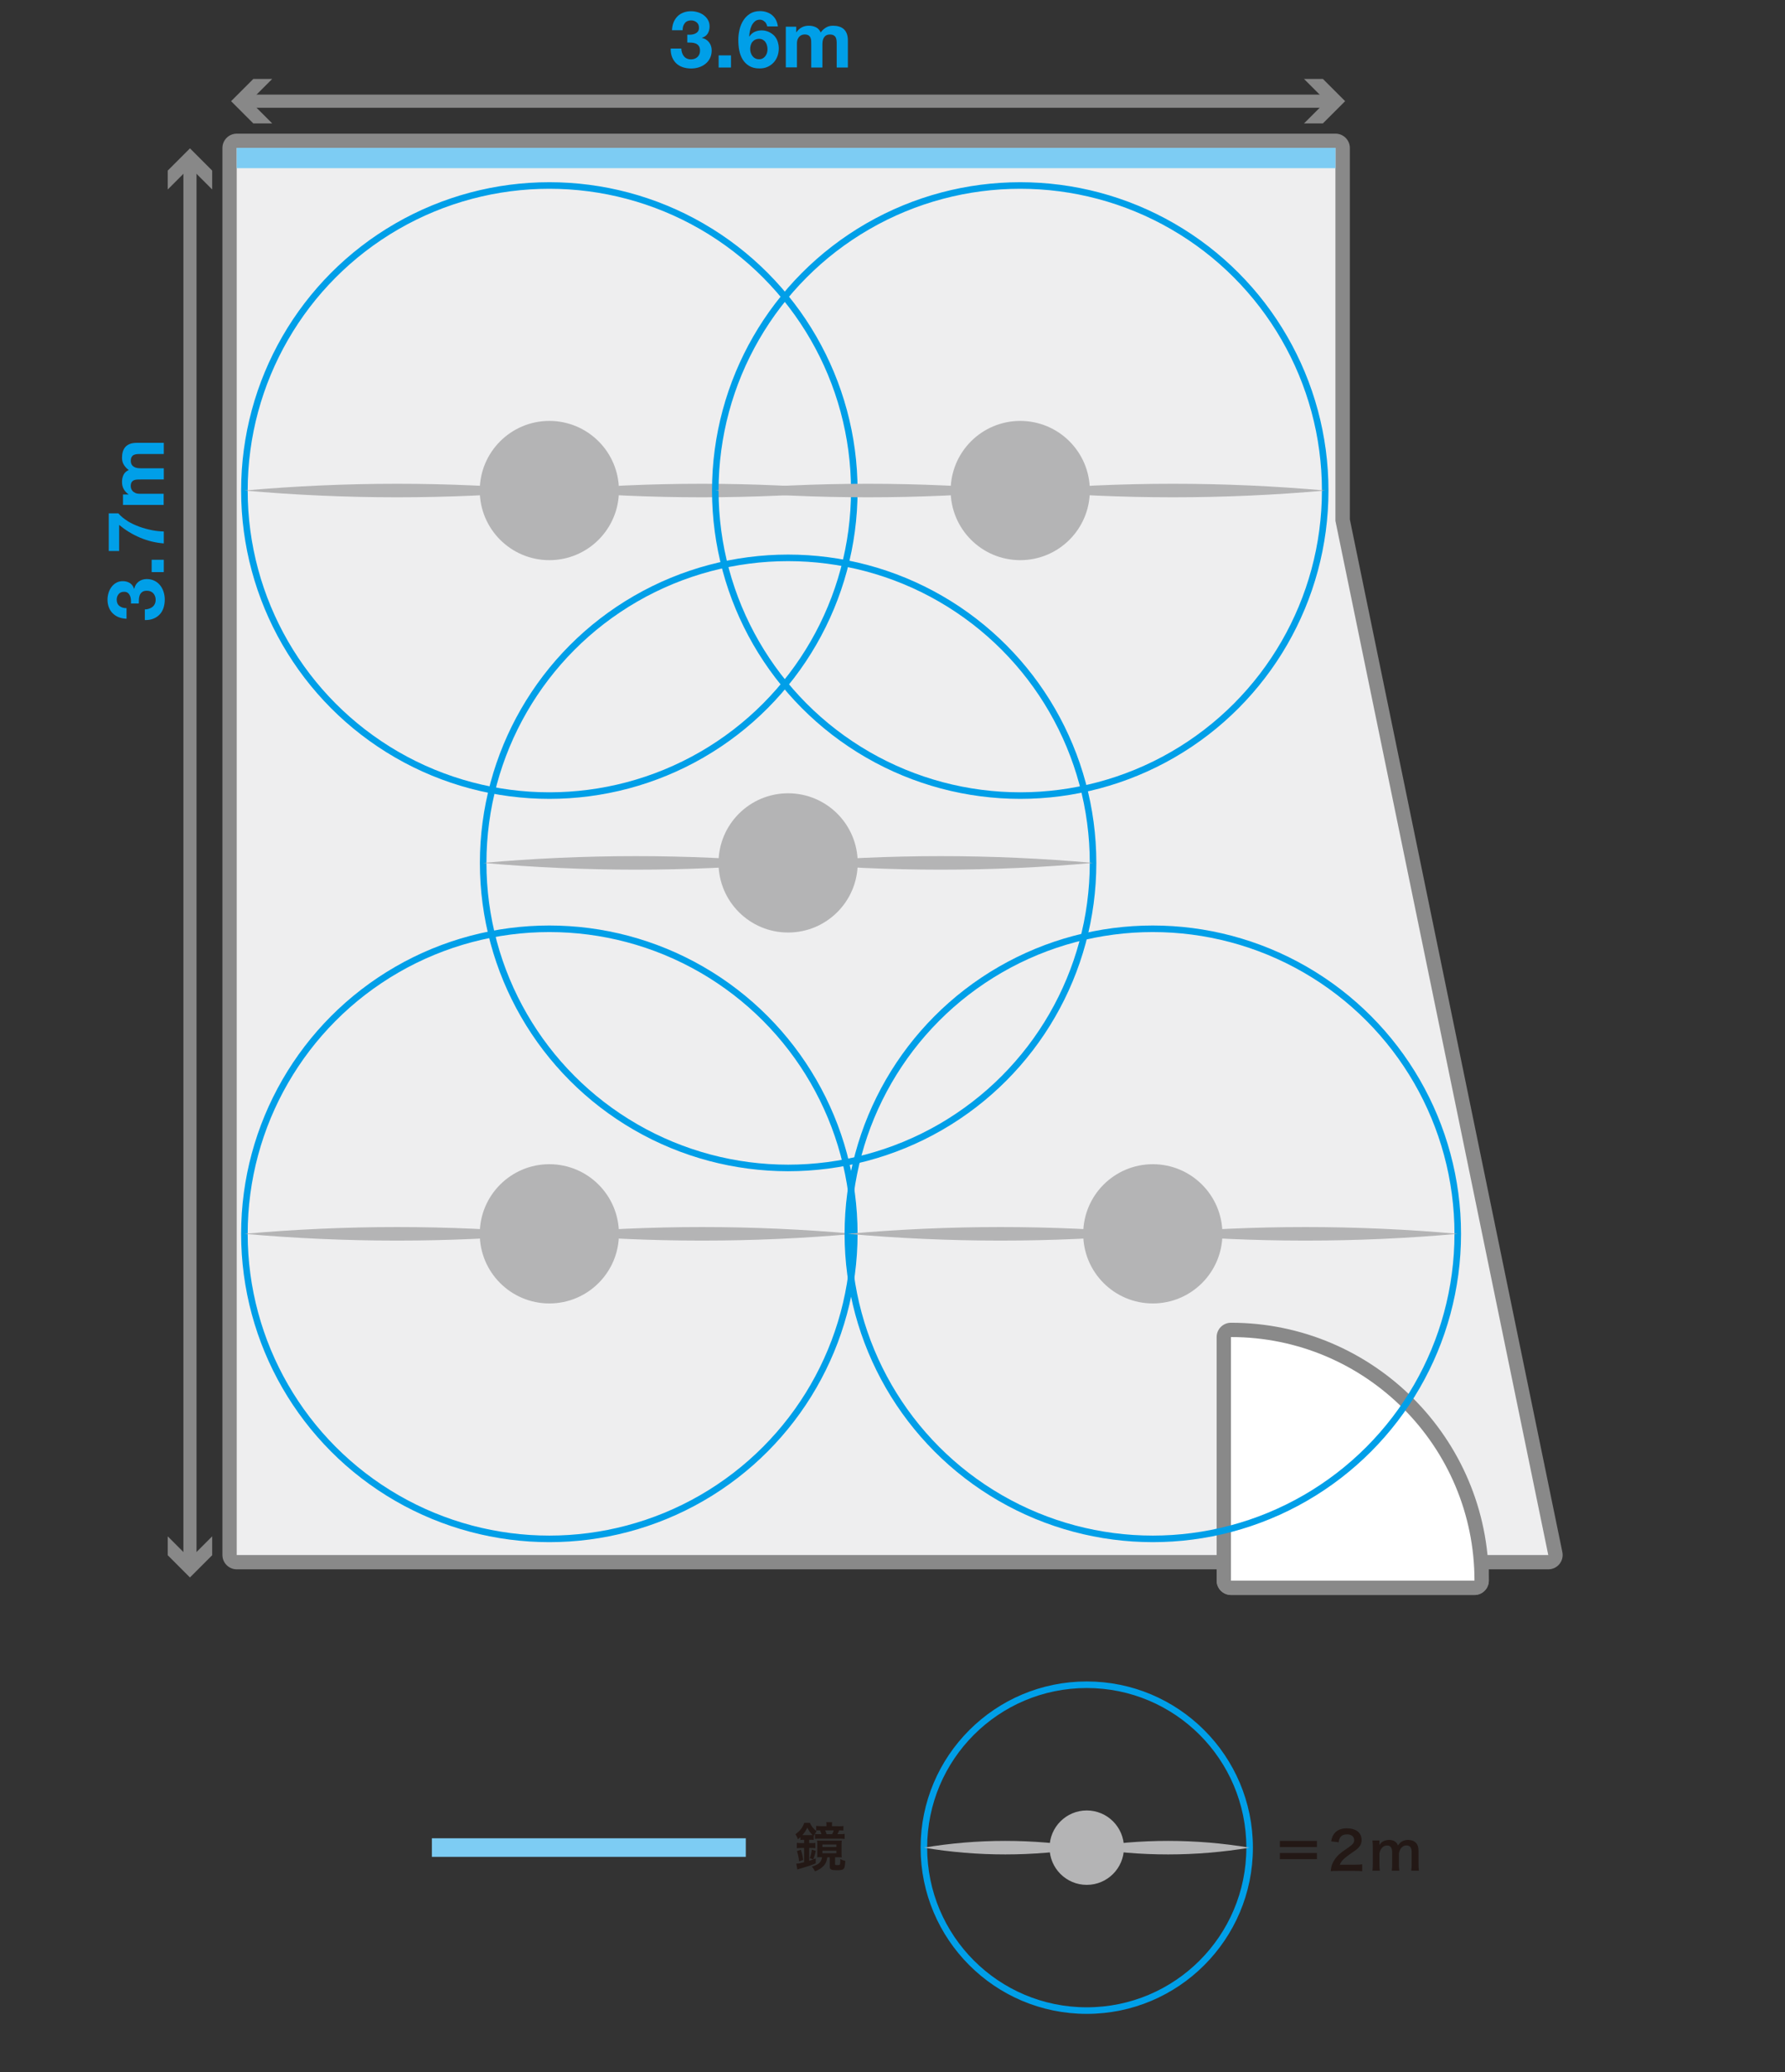 <?xml version="1.0" encoding="UTF-8"?>
<svg id="_レイヤー_2" data-name="レイヤー 2" xmlns="http://www.w3.org/2000/svg" viewBox="0 0 272.13 315.78">
  <rect x="0" y="0" width="272.13" height="315.78" fill="#333333" stroke="none"/>
  <defs>
    <style>
      .cls-1, .cls-2, .cls-3 {
        fill: none;
      }

      .cls-1, .cls-4, .cls-5, .cls-6, .cls-7, .cls-8, .cls-9, .cls-10, .cls-11 {
        stroke-width: 0px;
      }

      .cls-2 {
        stroke: #888;
        stroke-width: 2px;
      }

      .cls-2, .cls-3 {
        stroke-miterlimit: 10;
      }

      .cls-3 {
        stroke: #009fe8;
      }

      .cls-4 {
        fill: #888;
      }

      .cls-5 {
        fill: #898989;
      }

      .cls-6 {
        fill: #231815;
      }

      .cls-7 {
        fill: #b4b4b5;
      }

      .cls-8 {
        fill: #7dccf3;
      }

      .cls-9 {
        fill: #fff;
      }

      .cls-10 {
        fill: #eeeeef;
      }

      .cls-11 {
        fill: #009fe8;
      }
    </style>
  </defs>
  <g id="_ガイド" data-name="ガイド">
    <rect class="cls-1" y="3.97" width="272.13" height="311.81"/>
  </g>
  <g id="_4studio" data-name="4studio">
    <g>
      <g>
        <path class="cls-10" d="M187.66,241.99c-.6,0-1.09-.49-1.09-1.09v-2.82H36.09c-.6,0-1.09-.49-1.09-1.09V22.55c0-.6.49-1.09,1.09-1.09h167.51c.6,0,1.09.49,1.09,1.09v56.72l32.43,157.5c.07.32-.02.65-.22.91-.21.25-.52.4-.84.4h-10.15v2.82c0,.6-.49,1.09-1.09,1.09h-37.13Z"/>
        <path class="cls-5" d="M203.59,22.55v56.83l32.45,157.61h-11.24v3.91h-37.13v-3.91H36.09V22.55h167.51M203.59,20.37H36.09c-1.2,0-2.18.98-2.18,2.18v214.44c0,1.2.98,2.18,2.18,2.18h149.4v1.73c0,1.2.98,2.18,2.18,2.18h37.13c1.2,0,2.18-.98,2.18-2.18v-1.73h9.07c.65,0,1.27-.29,1.69-.8.41-.51.58-1.17.45-1.82l-32.4-157.39V22.55c0-1.2-.98-2.18-2.18-2.18h0Z"/>
      </g>
      <g>
        <path class="cls-9" d="M187.66,241.99c-.6,0-1.09-.49-1.09-1.09v-37.13c0-.6.49-1.09,1.09-1.09,21.08,0,38.22,17.15,38.22,38.22,0,.6-.49,1.09-1.09,1.09h-37.13Z"/>
        <path class="cls-5" d="M187.66,203.77c20.51,0,37.13,16.62,37.13,37.13h-37.13v-37.13M187.66,201.59c-1.2,0-2.18.98-2.18,2.18v37.13c0,1.2.98,2.18,2.18,2.18h37.13c1.2,0,2.18-.98,2.18-2.18,0-21.68-17.63-39.31-39.31-39.31h0Z"/>
      </g>
      <rect class="cls-8" x="118.3" y="-59.66" width="3.09" height="167.51" transform="translate(95.75 143.93) rotate(-90)"/>
    </g>
    <rect class="cls-8" x="88.35" y="257.66" width="2.83" height="47.86" transform="translate(371.36 191.81) rotate(90)"/>
    <path class="cls-6" d="M122.5,280.39c-.17,0-.32,0-.47.03v-.44c-.14.14-.2.19-.38.34-.12-.34-.2-.5-.38-.78.68-.48,1.11-1.03,1.34-1.73h.87c.25.57.5.88,1.02,1.28-.18.24-.32.46-.45.74v.58c-.14-.02-.26-.02-.47-.02h-.22v.51h.3c.28,0,.44,0,.64-.04v.82c-.18-.03-.34-.04-.64-.04h-.3v1.95c.35-.11.52-.17,1-.35v.74c-.7.3-1.06.42-2.16.74-.3.08-.5.15-.64.2l-.16-.89c.34-.02.67-.09,1.19-.22v-2.17h-.36c-.31,0-.54.02-.75.04v-.82c.19.02.44.04.76.04h.35v-.51h-.1ZM121.83,283.69c-.06-.56-.14-.98-.33-1.58l.6-.21c.18.56.26.91.35,1.56l-.62.22ZM123.59,279.67c.14,0,.18,0,.29,0-.36-.36-.54-.62-.8-1.13-.26.51-.42.76-.76,1.14h1.27ZM123.46,283.19c.17-.48.24-.79.3-1.3l.61.19c-.1.49-.22.86-.38,1.29l-.54-.18ZM125.27,283.04c-.24,0-.43,0-.69.02.02-.16.02-.28.02-.58v-1.34c0-.28,0-.44-.03-.63.22.02.43.02.77.02h2.25c.35,0,.5,0,.74-.02-.02.18-.03.29-.03.6v1.32c0,.31,0,.46.03.64-.18-.02-.37-.02-.67-.02h-.35v1.04c0,.14.04.16.36.16.25,0,.34-.03.38-.11.04-.09.06-.34.06-.82.29.16.5.24.76.29-.08,1.32-.16,1.42-1.3,1.42-.84,0-1.07-.11-1.07-.52v-1.45h-.37c-.11.59-.21.85-.44,1.16-.18.22-.46.47-.75.65-.21.13-.37.2-.71.33-.1-.27-.25-.48-.46-.72,1.06-.33,1.42-.66,1.56-1.42h-.06ZM127.72,278.33c.38,0,.62,0,.86-.05v.7c-.24-.02-.29-.02-.65-.03-.08.21-.16.38-.26.58h.28c.41,0,.6,0,.82-.04v.77c-.27-.03-.48-.04-.9-.04h-2.81c-.34,0-.6,0-.82.03v-.75c.17.02.42.03.77.03h.22c-.07-.23-.14-.39-.22-.58h-.08c-.22,0-.35,0-.5.02v-.7c.26.03.51.05.86.05h.71v-.13c0-.18,0-.33-.03-.48h.9c-.02.14-.03.28-.03.48v.13h.9ZM125.38,281.49h2.13v-.38h-2.13v.38ZM125.38,282.44h2.13v-.38h-2.13v.38ZM126.86,279.54c.12-.23.15-.32.25-.58h-1.31c.11.24.16.36.22.58h.84Z"/>
    <g>
      <circle class="cls-3" cx="165.68" cy="281.59" r="24.83"/>
      <g>
        <circle class="cls-7" cx="165.68" cy="281.59" r="5.67"/>
        <g>
          <path class="cls-7" d="M190.51,281.59c-8.21,1.37-16.62,1.38-24.83,0,8.2-1.38,16.62-1.37,24.83,0h0Z"/>
          <path class="cls-7" d="M165.68,281.59c-8.21,1.37-16.62,1.38-24.83,0,8.2-1.38,16.62-1.37,24.83,0h0Z"/>
        </g>
      </g>
    </g>
    <g>
      <circle class="cls-3" cx="83.75" cy="188.04" r="46.49"/>
      <g>
        <circle class="cls-7" cx="83.75" cy="188.04" r="10.61"/>
        <g>
          <path class="cls-7" d="M37.26,188.04c15.46-1.37,31.03-1.38,46.49,0-15.46,1.38-31.03,1.37-46.49,0h0Z"/>
          <path class="cls-7" d="M83.75,188.04c15.46-1.37,31.03-1.38,46.49,0-15.46,1.38-31.03,1.37-46.49,0h0Z"/>
        </g>
      </g>
    </g>
    <g>
      <circle class="cls-3" cx="175.75" cy="188.04" r="46.49"/>
      <g>
        <circle class="cls-7" cx="175.75" cy="188.04" r="10.61"/>
        <g>
          <path class="cls-7" d="M129.26,188.04c15.46-1.37,31.03-1.38,46.49,0-15.46,1.38-31.03,1.37-46.49,0h0Z"/>
          <path class="cls-7" d="M175.75,188.04c15.46-1.37,31.03-1.38,46.49,0-15.46,1.38-31.03,1.37-46.49,0h0Z"/>
        </g>
      </g>
    </g>
    <g>
      <circle class="cls-3" cx="120.15" cy="131.51" r="46.49"/>
      <g>
        <circle class="cls-7" cx="120.15" cy="131.51" r="10.61"/>
        <g>
          <path class="cls-7" d="M73.66,131.51c15.46-1.37,31.03-1.38,46.49,0-15.46,1.38-31.03,1.37-46.49,0h0Z"/>
          <path class="cls-7" d="M120.15,131.51c15.46-1.37,31.03-1.38,46.49,0-15.46,1.38-31.03,1.37-46.49,0h0Z"/>
        </g>
      </g>
    </g>
    <g>
      <circle class="cls-3" cx="83.75" cy="74.76" r="46.49"/>
      <g>
        <circle class="cls-7" cx="83.75" cy="74.76" r="10.61"/>
        <g>
          <path class="cls-7" d="M37.26,74.76c15.46-1.37,31.03-1.38,46.49,0-15.46,1.38-31.03,1.37-46.49,0h0Z"/>
          <path class="cls-7" d="M83.75,74.76c15.46-1.37,31.03-1.38,46.49,0-15.46,1.38-31.03,1.37-46.49,0h0Z"/>
        </g>
      </g>
    </g>
    <g>
      <circle class="cls-3" cx="155.54" cy="74.76" r="46.49"/>
      <g>
        <circle class="cls-7" cx="155.54" cy="74.76" r="10.61"/>
        <g>
          <path class="cls-7" d="M109.05,74.76c15.46-1.37,31.03-1.38,46.49,0-15.46,1.38-31.03,1.37-46.49,0h0Z"/>
          <path class="cls-7" d="M155.54,74.76c15.46-1.37,31.03-1.38,46.49,0-15.46,1.38-31.03,1.37-46.49,0h0Z"/>
        </g>
      </g>
    </g>
    <g>
      <path class="cls-6" d="M200.77,280.56v.94h-5.65v-.94h5.65ZM200.77,282.4v.94h-5.65v-.94h5.65Z"/>
      <path class="cls-6" d="M203.9,285.14c-.62,0-.75,0-1.03.04.05-.46.1-.74.21-1.02.22-.58.58-1.09,1.09-1.57.28-.25.52-.43,1.32-.97.74-.5.96-.77.96-1.18,0-.54-.42-.88-1.1-.88-.46,0-.82.16-1.02.47-.14.19-.19.37-.25.74l-1.14-.14c.11-.61.26-.94.55-1.28.4-.46,1.03-.71,1.83-.71,1.4,0,2.26.67,2.26,1.77,0,.53-.18.91-.57,1.28-.22.21-.3.27-1.34.98-.35.25-.75.58-.95.8-.24.26-.34.42-.46.72h2.24c.5,0,.9-.02,1.17-.06v1.05c-.38-.03-.7-.05-1.21-.05h-2.57Z"/>
      <path class="cls-6" d="M209.23,285.09c.04-.34.06-.61.06-1.04v-2.51c0-.5-.02-.74-.06-1.04h1.07v.41s0,.17,0,.3c.23-.49.82-.8,1.49-.8.43,0,.78.12,1.03.36.14.13.21.23.3.48.27-.36.42-.5.67-.63.26-.14.54-.21.89-.21.51,0,.93.16,1.2.46.26.29.38.65.38,1.22v1.97c0,.45.02.71.06,1.04h-1.17c.05-.33.06-.57.06-1.04v-1.79c0-.7-.25-1.02-.78-1.02-.26,0-.46.07-.66.24-.28.24-.41.5-.5.99v1.58c0,.44.02.71.06,1.04h-1.15c.05-.34.06-.58.06-1.04v-1.79c0-.67-.26-1.01-.78-1.01-.34,0-.61.14-.82.42-.18.23-.26.42-.34.8v1.58c0,.43.02.67.06,1.04h-1.13Z"/>
    </g>
    <g>
      <path class="cls-11" d="M105.37,5.28c.21-.02.4-.06.58-.14.18-.08.33-.19.44-.33.12-.14.17-.34.17-.58,0-.36-.12-.64-.36-.83s-.52-.29-.83-.29c-.43,0-.76.14-.98.43-.22.28-.33.64-.32,1.07h-1.62c.02-.43.09-.83.23-1.18.14-.36.34-.66.59-.92.25-.26.55-.45.91-.59.35-.14.74-.21,1.18-.21.34,0,.67.05,1.01.15s.64.25.91.45c.27.2.49.44.65.73.17.29.25.62.25,1,0,.41-.1.77-.29,1.08-.2.31-.49.52-.88.64v.02c.46.1.83.33,1.09.67.26.34.4.76.4,1.24,0,.44-.09.83-.26,1.18-.17.34-.4.63-.69.86-.29.23-.62.41-1,.53s-.77.18-1.18.18c-.47,0-.9-.07-1.29-.2-.39-.14-.72-.33-.99-.59-.27-.26-.48-.58-.63-.95-.15-.38-.22-.81-.21-1.3h1.62c0,.22.04.44.11.64.06.2.16.38.28.53.12.15.27.27.45.35.18.09.39.13.64.13.38,0,.71-.12.97-.35.26-.24.4-.56.4-.97,0-.32-.06-.56-.19-.73s-.28-.29-.47-.37c-.19-.08-.4-.12-.63-.13-.23-.01-.45-.02-.65-.02v-1.2c.18.02.38.02.59,0Z"/>
      <path class="cls-11" d="M111.44,8.44v1.85h-1.88v-1.85h1.88Z"/>
      <path class="cls-11" d="M116.57,3.31c-.2-.21-.45-.31-.74-.31s-.56.09-.76.27c-.2.18-.37.4-.49.66-.12.26-.21.54-.26.83-.06.3-.09.56-.1.79l.02.02c.23-.34.5-.58.82-.72.31-.14.67-.22,1.08-.22.36,0,.71.08,1.06.23.34.16.64.37.88.63.22.26.39.55.49.88.1.33.16.66.16,1,0,.43-.07.83-.21,1.21-.14.37-.34.7-.6.97-.26.28-.57.49-.93.65-.36.16-.76.23-1.2.23-.63,0-1.16-.13-1.57-.38s-.75-.58-1-.99c-.25-.41-.42-.87-.52-1.39-.1-.52-.14-1.04-.14-1.58s.06-1.04.18-1.56.31-.99.58-1.41c.26-.42.6-.76,1.02-1.03.42-.26.92-.4,1.52-.4.36,0,.7.05,1.01.16.31.1.59.25.83.45.24.2.44.44.59.73.15.29.25.62.3,1h-1.62c-.06-.28-.18-.52-.38-.73ZM115.13,6.05c-.17.08-.31.2-.43.34s-.2.31-.25.5c-.06.19-.08.39-.08.59,0,.19.03.38.09.57s.15.36.26.5c.12.15.26.27.43.35.17.09.36.13.58.13s.39-.04.55-.13c.16-.09.29-.2.4-.35s.2-.31.25-.49.08-.37.08-.56-.03-.39-.08-.58-.13-.36-.23-.5c-.1-.15-.24-.27-.4-.36-.16-.09-.35-.14-.57-.14s-.42.04-.59.13Z"/>
      <path class="cls-11" d="M121.39,4.08v.84h.02c.22-.32.49-.57.81-.74.32-.18.68-.26,1.09-.26s.75.08,1.07.23c.32.15.57.42.74.8.18-.27.43-.51.75-.72.32-.21.69-.31,1.12-.31.33,0,.63.04.91.12.28.08.52.21.72.38.2.18.36.41.47.69.11.28.17.63.17,1.03v4.15h-1.7v-3.52c0-.21,0-.4-.02-.59-.02-.18-.06-.34-.13-.48-.07-.14-.18-.24-.32-.32-.14-.08-.33-.12-.57-.12s-.43.05-.58.14c-.15.09-.26.21-.35.36s-.14.32-.17.5-.04.38-.04.57v3.46h-1.7v-3.48c0-.18,0-.37-.01-.55,0-.18-.04-.35-.1-.5-.06-.15-.16-.27-.3-.37-.14-.09-.35-.14-.62-.14-.08,0-.19.02-.32.05-.13.04-.26.1-.38.2s-.23.24-.32.43-.13.43-.13.74v3.6h-1.7v-6.2h1.61Z"/>
    </g>
    <g>
      <path class="cls-11" d="M19.96,91.38c-.02-.21-.06-.4-.14-.58-.08-.18-.19-.33-.33-.44-.14-.12-.34-.17-.58-.17-.36,0-.64.12-.83.36s-.29.52-.29.83c0,.43.14.76.43.98.28.22.64.33,1.07.32v1.62c-.43-.02-.83-.09-1.18-.23-.36-.14-.66-.34-.92-.59-.26-.25-.45-.55-.59-.91-.14-.35-.21-.74-.21-1.18,0-.34.05-.67.15-1.01s.25-.64.45-.91c.2-.27.44-.49.73-.65.29-.17.62-.25,1-.25.41,0,.77.1,1.08.29.31.2.52.49.64.88h.02c.1-.46.33-.83.67-1.09.34-.26.76-.4,1.24-.4.44,0,.83.09,1.18.26.34.17.63.4.86.69.23.29.41.62.53,1s.18.77.18,1.18c0,.47-.07.9-.2,1.29-.14.39-.33.72-.59.99-.26.27-.58.48-.95.63-.38.15-.81.22-1.3.21v-1.62c.22,0,.44-.04.64-.11.2-.06.38-.16.53-.28.15-.12.27-.27.35-.45.09-.18.13-.39.13-.64,0-.38-.12-.71-.35-.97-.24-.26-.56-.4-.97-.4-.32,0-.56.06-.73.19s-.29.28-.37.47c-.08.19-.12.4-.13.63-.01.23-.02.45-.02.65h-1.2c.02-.18.02-.38,0-.59Z"/>
      <path class="cls-11" d="M23.12,85.31h1.85v1.88h-1.85v-1.88Z"/>
      <path class="cls-11" d="M19.45,79.42c.56.34,1.16.62,1.79.85.63.23,1.27.4,1.92.53s1.25.19,1.81.2v1.82c-1.26-.1-2.46-.39-3.62-.88-1.16-.49-2.22-1.14-3.19-1.94v3.98h-1.58v-5.74h1.46c.38.44.86.83,1.42,1.17Z"/>
      <path class="cls-11" d="M18.76,75.36h.84v-.02c-.32-.22-.57-.49-.74-.81-.18-.32-.26-.68-.26-1.09s.08-.75.23-1.07c.15-.32.42-.57.8-.74-.27-.18-.51-.43-.72-.75-.21-.32-.31-.69-.31-1.12,0-.33.04-.63.12-.91.08-.28.21-.52.38-.72.18-.2.41-.36.69-.47.28-.11.63-.17,1.03-.17h4.15v1.7h-3.52c-.21,0-.4,0-.59.02-.18.02-.34.06-.48.13-.14.07-.24.18-.32.32-.08.14-.12.33-.12.57s.05.43.14.58c.09.15.21.26.36.35s.32.14.5.17.38.04.57.04h3.46v1.7h-3.48c-.18,0-.37,0-.55.01-.18,0-.35.04-.5.1-.15.06-.27.16-.37.3-.09.14-.14.35-.14.62,0,.08.02.19.05.32.04.13.1.26.2.38s.24.23.43.32.43.13.74.13h3.6v1.7h-6.2v-1.61Z"/>
    </g>
    <g>
      <line class="cls-2" x1="28.96" y1="24.89" x2="28.96" y2="238.12"/>
      <polygon class="cls-4" points="25.57 28.88 28.96 25.49 32.35 28.88 32.35 26 28.96 22.61 25.57 26 25.57 28.88"/>
      <polygon class="cls-4" points="25.57 234.14 28.96 237.53 32.35 234.14 32.35 237.02 28.96 240.41 25.57 237.02 25.57 234.14"/>
    </g>
    <g>
      <line class="cls-2" x1="202.78" y1="15.42" x2="37.52" y2="15.42"/>
      <polygon class="cls-4" points="198.8 12.03 202.19 15.42 198.8 18.81 201.68 18.81 205.07 15.42 201.68 12.03 198.8 12.03"/>
      <polygon class="cls-4" points="41.5 12.03 38.11 15.42 41.5 18.81 38.62 18.81 35.23 15.42 38.62 12.03 41.5 12.03"/>
    </g>
  </g>
</svg>